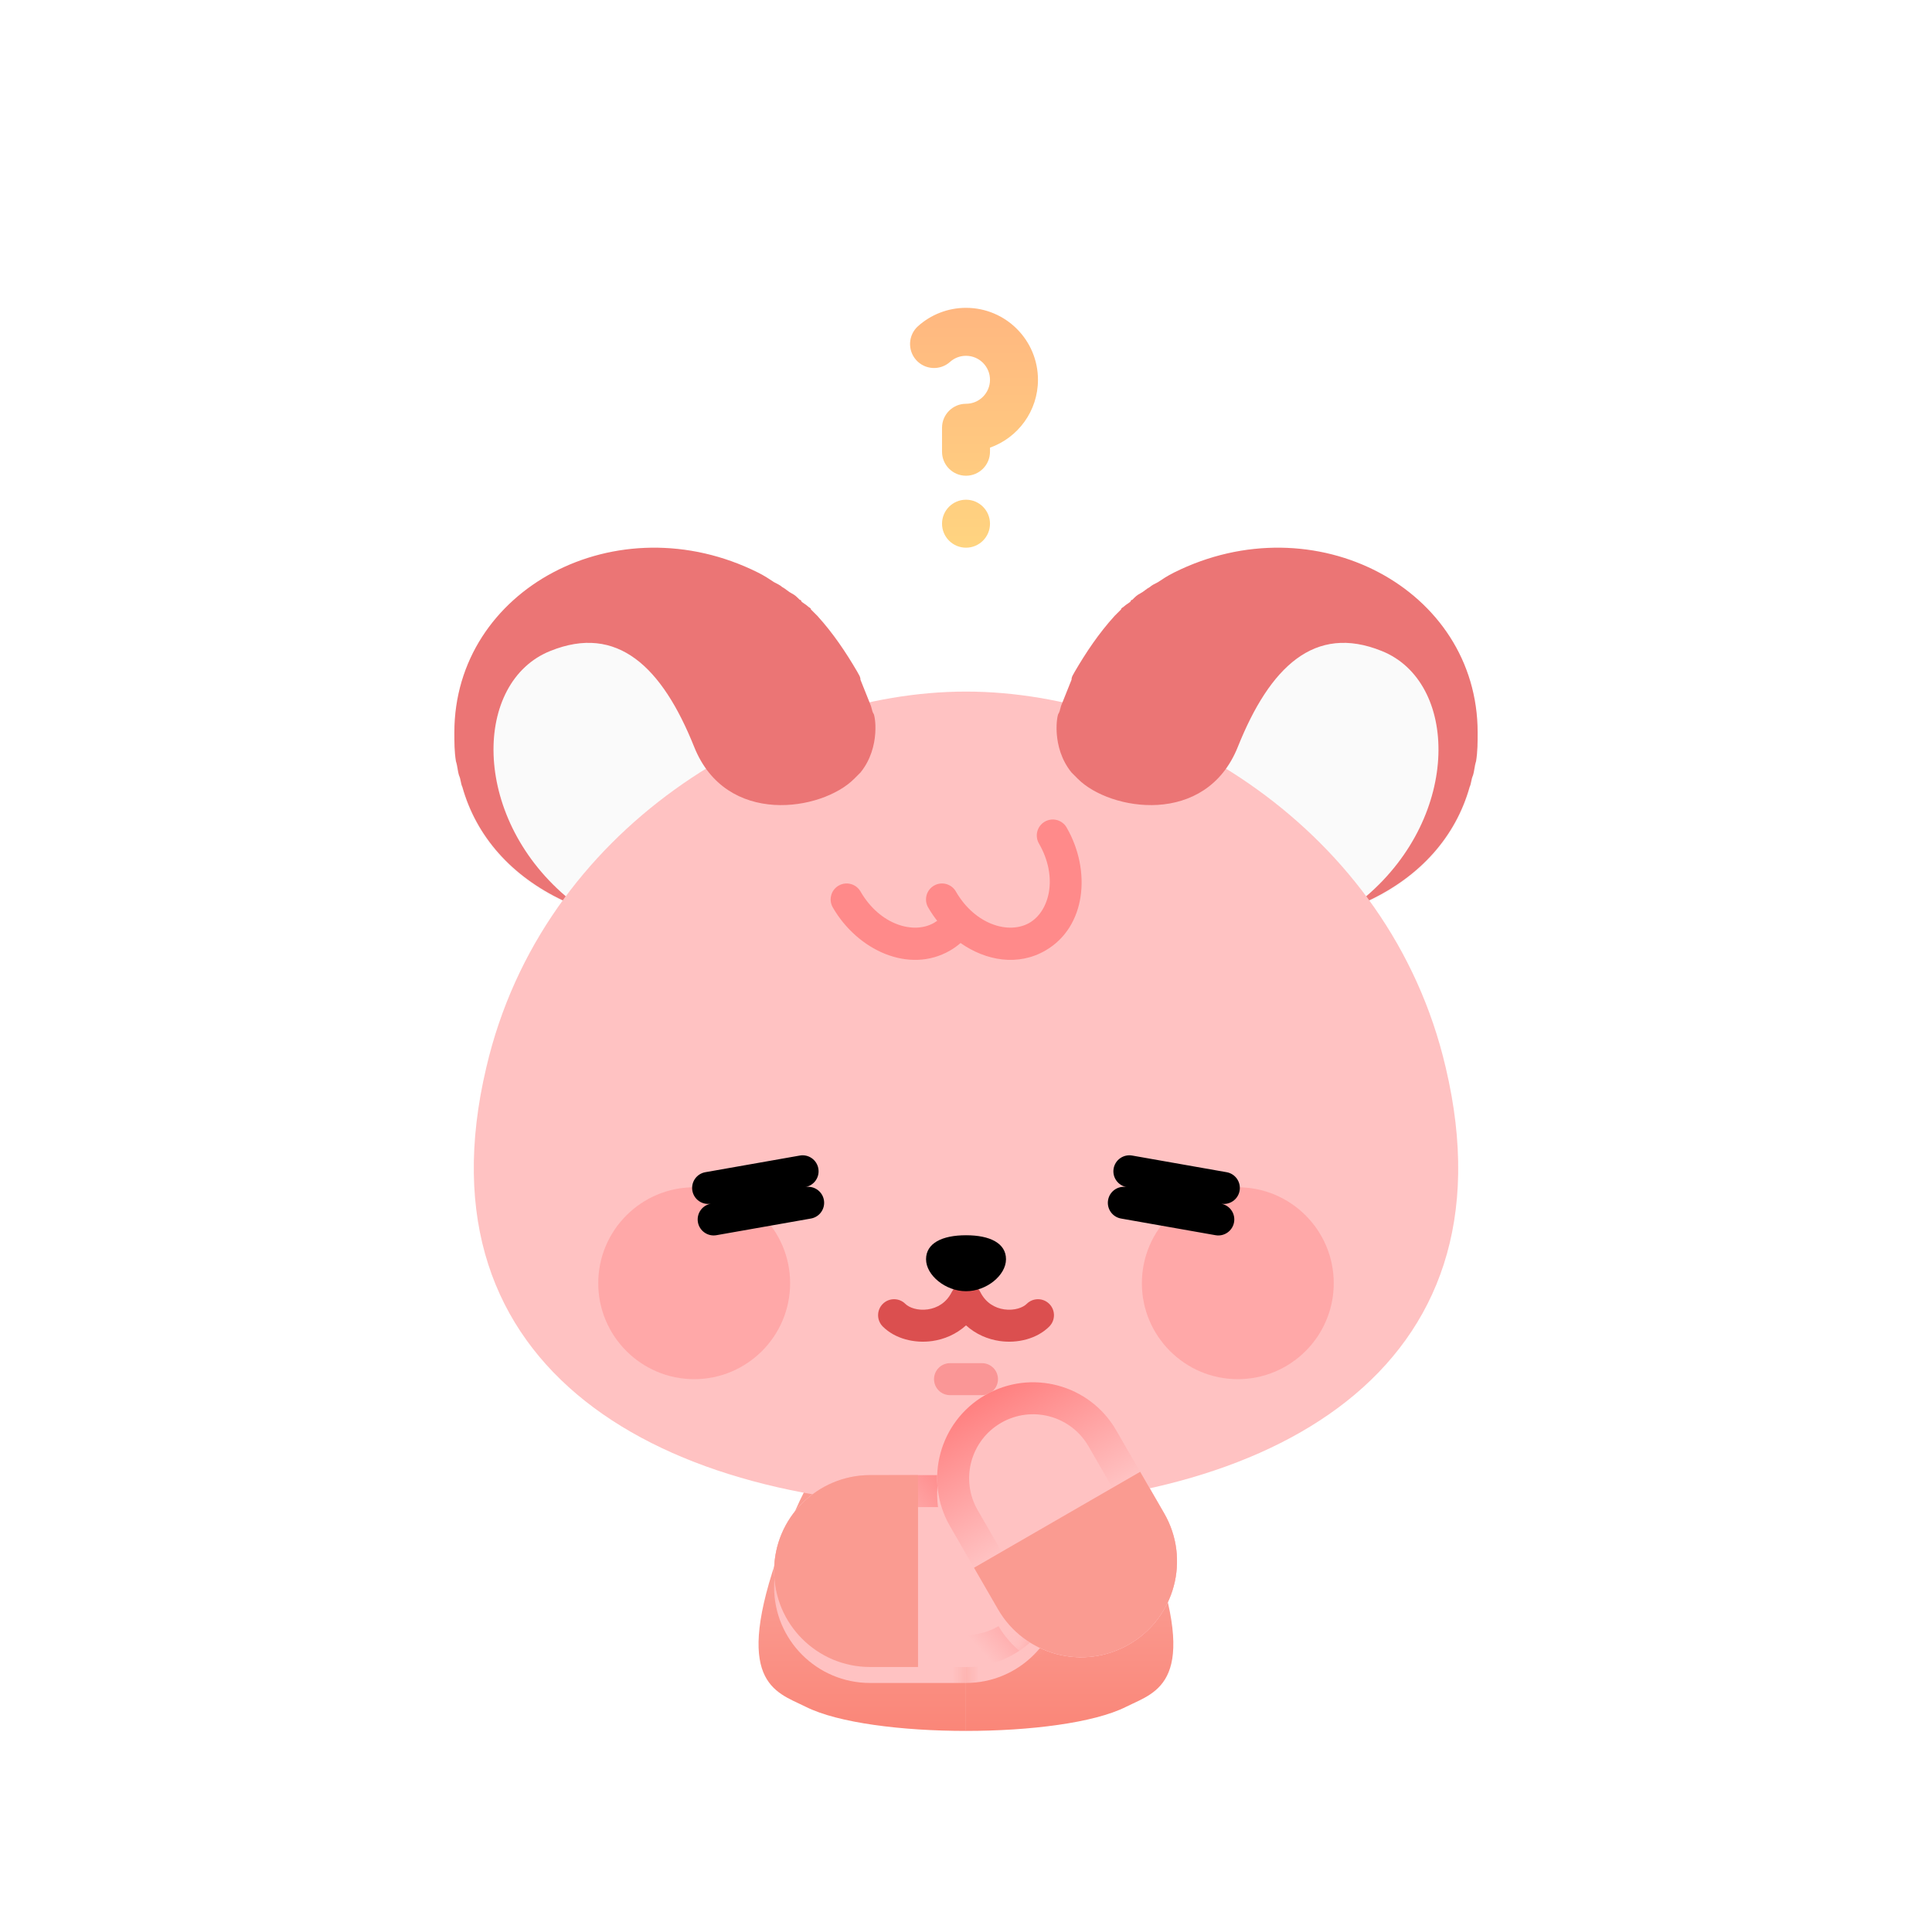 <svg width="145" height="144" viewBox="0 0 145 144" fill="none" xmlns="http://www.w3.org/2000/svg">
<path d="M72.496 103.5C68.896 103.5 63.136 104.699 59.296 114.299C54.834 125.455 57.631 126.758 59.974 127.85C60.152 127.933 60.327 128.014 60.495 128.099C62.895 129.299 67.695 129.899 72.496 129.899L72.496 103.5Z" fill="url(#paint0_linear_13006_3195)"/>
<path d="M72.496 103.5C76.095 103.5 81.856 104.699 85.696 114.299C90.158 125.455 87.361 126.758 85.017 127.85C84.84 127.933 84.665 128.014 84.496 128.099C82.096 129.299 77.295 129.899 72.496 129.899L72.496 103.5Z" fill="url(#paint1_linear_13006_3195)"/>
<path d="M72.496 113.875C71.616 114.871 70.329 115.5 68.896 115.5C66.245 115.5 64.096 113.351 64.096 110.7C64.096 108.049 66.245 105.9 68.896 105.9C70.329 105.9 71.616 106.528 72.496 107.525C73.375 106.528 74.662 105.9 76.096 105.9C78.747 105.9 80.896 108.049 80.896 110.7C80.896 113.351 78.747 115.5 76.096 115.5C74.662 115.5 73.375 114.871 72.496 113.875Z" fill="#FAFAFA"/>
<mask id="mask0_13006_3195" style="mask-type:alpha" maskUnits="userSpaceOnUse" x="56" y="103" width="33" height="27">
<path d="M72.496 103.5C68.896 103.5 63.136 104.699 59.296 114.299C54.834 125.455 57.631 126.758 59.974 127.85C60.152 127.933 60.327 128.014 60.495 128.099C62.895 129.299 67.695 129.899 72.496 129.899L72.496 103.5Z" fill="url(#paint2_linear_13006_3195)"/>
<path d="M72.496 103.5C76.095 103.5 81.856 104.699 85.696 114.299C90.158 125.455 87.361 126.758 85.017 127.85C84.84 127.933 84.665 128.014 84.496 128.099C82.096 129.299 77.295 129.899 72.496 129.899L72.496 103.5Z" fill="url(#paint3_linear_13006_3195)"/>
</mask>
<g mask="url(#mask0_13006_3195)">
<g filter="url(#filter0_d_13006_3195)">
<path d="M65.296 110.7C61.319 110.7 58.096 113.924 58.096 117.9C58.096 121.877 61.319 125.1 65.296 125.1L72.496 125.1C76.472 125.1 79.696 121.877 79.696 117.9C79.696 113.924 76.472 110.7 72.496 110.7L65.296 110.7Z" fill="#FFC2C2"/>
</g>
</g>
<path fill-rule="evenodd" clip-rule="evenodd" d="M54.5 69.374C62.9 68.534 66.5 64.574 66.5 59.774C66.5 58.214 66.38 56.654 65.9 55.094C65.84 54.854 65.78 54.584 65.72 54.314C65.66 54.044 65.6 53.774 65.54 53.534C65.48 53.414 65.45 53.294 65.42 53.174C65.39 53.054 65.36 52.934 65.3 52.814L64.58 51.014C64.58 50.838 64.515 50.727 64.434 50.585C64.404 50.534 64.372 50.478 64.34 50.414C63.5 48.974 62.54 47.534 61.34 46.214L60.86 45.734C60.86 45.66 60.814 45.631 60.75 45.592C60.711 45.568 60.665 45.539 60.62 45.494C60.56 45.434 60.47 45.374 60.38 45.314C60.29 45.254 60.2 45.194 60.14 45.134C60.14 45.014 60.02 45.014 60.02 45.014L60.02 45.014C59.78 44.774 59.66 44.654 59.42 44.534C59.3 44.474 59.18 44.384 59.06 44.294C58.94 44.204 58.82 44.114 58.7 44.054C58.58 43.934 58.34 43.814 58.1 43.694C57.74 43.454 57.38 43.214 56.9 42.974C46.34 37.694 34.1 44.174 34.1 54.974C34.1 55.694 34.1 56.414 34.22 57.254C34.28 57.434 34.31 57.614 34.34 57.794C34.37 57.974 34.4 58.154 34.46 58.334C34.52 58.454 34.55 58.604 34.58 58.754C34.61 58.904 34.64 59.054 34.7 59.174C35.78 63.014 38.54 66.014 42.5 67.814C42.68 67.874 42.83 67.934 42.98 67.994C43.13 68.054 43.28 68.114 43.46 68.174C46.58 69.374 50.3 69.734 54.5 69.374ZM90.5 69.374C82.1 68.534 78.5 64.574 78.5 59.774C78.5 58.214 78.62 56.654 79.1 55.094C79.16 54.854 79.22 54.584 79.28 54.314C79.34 54.044 79.4 53.774 79.46 53.534C79.52 53.414 79.55 53.294 79.58 53.174C79.61 53.054 79.64 52.934 79.7 52.814L80.42 51.014C80.42 50.838 80.484 50.727 80.566 50.585C80.595 50.534 80.627 50.478 80.66 50.414C81.5 48.974 82.46 47.534 83.66 46.214L84.14 45.734C84.14 45.66 84.185 45.631 84.249 45.592C84.288 45.568 84.334 45.539 84.38 45.494C84.44 45.434 84.53 45.374 84.62 45.314C84.71 45.254 84.8 45.194 84.86 45.134C84.86 45.014 84.98 45.014 84.98 45.014C85.22 44.774 85.34 44.654 85.58 44.534C85.7 44.474 85.82 44.384 85.94 44.294C86.06 44.204 86.18 44.114 86.3 44.054C86.42 43.934 86.66 43.814 86.9 43.694C87.26 43.454 87.62 43.214 88.1 42.974C98.66 37.694 110.9 44.174 110.9 54.974C110.9 55.694 110.9 56.414 110.78 57.254C110.72 57.434 110.69 57.614 110.66 57.794C110.63 57.974 110.6 58.154 110.54 58.334C110.48 58.454 110.45 58.604 110.42 58.754C110.39 58.904 110.36 59.054 110.3 59.174C109.22 63.014 106.46 66.014 102.5 67.814C102.32 67.874 102.17 67.934 102.02 67.994C101.87 68.054 101.72 68.114 101.54 68.174C98.42 69.374 94.7 69.734 90.5 69.374Z" fill="#FAFAFA"/>
<path fill-rule="evenodd" clip-rule="evenodd" d="M72.5 51.901C58.004 51.901 40.7 62.101 36.5 80.101C31.1 102.901 49.7 113.101 72.5 113.101C95.3 113.101 113.9 102.901 108.5 80.101C104.3 62.101 86.996 51.901 72.5 51.901Z" fill="#FFC2C2"/>
<path fill-rule="evenodd" clip-rule="evenodd" d="M59.3 96.301C59.3 100.273 56.072 103.501 52.1 103.501C48.128 103.501 44.9 100.273 44.9 96.301C44.9 92.329 48.128 89.101 52.1 89.101C56.072 89.101 59.3 92.329 59.3 96.301ZM100.1 96.301C100.1 100.273 96.872 103.501 92.9 103.501C88.928 103.501 85.7 100.273 85.7 96.301C85.7 92.329 88.928 89.101 92.9 89.101C96.872 89.101 100.1 92.329 100.1 96.301Z" fill="#FFA8A8"/>
<path d="M70.1 103.501C70.1 102.839 70.637 102.301 71.3 102.301H73.7C74.362 102.301 74.9 102.839 74.9 103.501C74.9 104.164 74.362 104.701 73.7 104.701H71.3C70.637 104.701 70.1 104.164 70.1 103.501Z" fill="#FA9696"/>
<path fill-rule="evenodd" clip-rule="evenodd" d="M72.981 96.401C73.118 96.46 73.243 96.545 73.351 96.653C73.446 96.747 73.523 96.856 73.58 96.974C73.983 97.773 74.664 98.162 75.372 98.264C76.139 98.373 76.779 98.127 77.054 97.853C77.522 97.384 78.282 97.384 78.751 97.853C79.219 98.322 79.219 99.081 78.751 99.55C77.825 100.476 76.366 100.83 75.033 100.639C74.144 100.512 73.244 100.136 72.502 99.464C71.761 100.136 70.861 100.512 69.972 100.639C68.639 100.83 67.18 100.476 66.254 99.55C65.785 99.081 65.785 98.322 66.254 97.853C66.722 97.384 67.482 97.384 67.951 97.853C68.225 98.127 68.866 98.373 69.633 98.264C70.34 98.162 71.022 97.773 71.424 96.974C71.482 96.856 71.559 96.747 71.654 96.653C71.761 96.545 71.887 96.46 72.024 96.401C72.179 96.333 72.342 96.301 72.502 96.301C72.663 96.301 72.826 96.333 72.981 96.401Z" fill="#DB4F4F"/>
<path fill-rule="evenodd" clip-rule="evenodd" d="M72.502 92.701C70.702 92.701 69.502 93.301 69.502 94.501C69.502 95.701 70.959 96.901 72.502 96.901C74.045 96.901 75.502 95.701 75.502 94.501C75.502 93.301 74.302 92.701 72.502 92.701Z" fill="black"/>
<path fill-rule="evenodd" clip-rule="evenodd" d="M51.964 89.36C51.849 88.707 52.285 88.085 52.937 87.97L60.028 86.72C60.68 86.605 61.303 87.04 61.418 87.693C61.533 88.346 61.097 88.968 60.444 89.083C61.097 88.968 61.72 89.404 61.835 90.056C61.95 90.709 61.514 91.332 60.861 91.447L53.771 92.697C53.118 92.812 52.496 92.376 52.38 91.724C52.265 91.071 52.701 90.448 53.354 90.333C52.701 90.448 52.079 90.013 51.964 89.36ZM83.58 87.694C83.695 87.041 84.318 86.605 84.971 86.72L92.061 87.97C92.714 88.085 93.15 88.708 93.034 89.361C92.919 90.013 92.297 90.449 91.644 90.334C92.297 90.449 92.733 91.071 92.618 91.724C92.503 92.377 91.88 92.813 91.228 92.698L84.137 91.447C83.484 91.332 83.049 90.71 83.164 90.057C83.279 89.404 83.901 88.969 84.554 89.084C83.901 88.969 83.465 88.346 83.58 87.694Z" fill="black"/>
<path fill-rule="evenodd" clip-rule="evenodd" d="M71.738 66.901C71.407 66.327 70.673 66.131 70.099 66.462C69.525 66.793 69.328 67.527 69.66 68.101C69.863 68.453 70.09 68.788 70.338 69.103C70.261 69.159 70.182 69.21 70.099 69.258C68.582 70.134 66.039 69.425 64.581 66.901C64.25 66.327 63.516 66.131 62.942 66.462C62.368 66.793 62.171 67.527 62.503 68.101C64.359 71.317 68.225 73.111 71.299 71.337C71.585 71.171 71.85 70.981 72.093 70.771C74.014 72.118 76.41 72.518 78.456 71.337C81.53 69.562 81.908 65.317 80.052 62.101C79.721 61.527 78.987 61.331 78.413 61.662C77.839 61.993 77.642 62.727 77.974 63.301C79.431 65.825 78.773 68.382 77.256 69.258C75.738 70.134 73.195 69.425 71.738 66.901Z" fill="#FF8A8A"/>
<path fill-rule="evenodd" clip-rule="evenodd" d="M52.1 56.054C49.7 50.054 46.34 46.814 41.3 48.854C35.555 51.152 35.31 61.15 42.462 67.263C42.386 67.365 42.311 67.468 42.236 67.571C38.417 65.759 35.755 62.808 34.7 59.054C34.64 58.934 34.61 58.784 34.58 58.634C34.55 58.484 34.52 58.334 34.46 58.214C34.4 58.034 34.37 57.854 34.34 57.674L34.34 57.674C34.31 57.494 34.28 57.314 34.22 57.134C34.1 56.414 34.1 55.694 34.1 54.974C34.1 44.174 46.34 37.694 56.9 42.974C57.38 43.214 57.74 43.454 58.1 43.694C58.34 43.814 58.58 43.934 58.7 44.054C58.82 44.114 58.94 44.204 59.059 44.294L59.06 44.294C59.18 44.384 59.3 44.474 59.42 44.534C59.66 44.654 59.78 44.774 60.02 45.014C60.02 45.014 60.14 45.014 60.14 45.134C60.2 45.194 60.29 45.254 60.38 45.314C60.47 45.374 60.56 45.434 60.62 45.494C60.665 45.539 60.711 45.568 60.75 45.592L60.75 45.592L60.751 45.592C60.814 45.631 60.86 45.66 60.86 45.734L61.34 46.214C62.54 47.534 63.5 48.974 64.34 50.414C64.372 50.478 64.404 50.534 64.434 50.585C64.515 50.727 64.58 50.838 64.58 51.014L65.3 52.814C65.36 52.934 65.39 53.054 65.42 53.174L65.42 53.174L65.42 53.174C65.45 53.294 65.48 53.414 65.54 53.534C65.66 53.534 66.14 56.054 64.58 57.974L64.1 58.454C61.7 60.854 54.5 62.054 52.1 56.054ZM92.9 56.054C95.3 50.054 98.66 46.814 103.7 48.854C109.444 51.152 109.689 61.15 102.537 67.263C102.613 67.365 102.688 67.468 102.763 67.571C106.582 65.759 109.244 62.808 110.3 59.054C110.36 58.934 110.39 58.784 110.42 58.634C110.45 58.484 110.48 58.334 110.54 58.214C110.6 58.034 110.63 57.854 110.66 57.674C110.69 57.494 110.72 57.314 110.78 57.134C110.9 56.414 110.9 55.694 110.9 54.974C110.9 44.174 98.66 37.694 88.1 42.974C87.62 43.214 87.26 43.454 86.9 43.694C86.659 43.814 86.42 43.934 86.3 44.054C86.18 44.114 86.06 44.204 85.94 44.294L85.94 44.294C85.82 44.384 85.7 44.474 85.58 44.534C85.34 44.654 85.22 44.774 84.98 45.014C84.98 45.014 84.86 45.014 84.86 45.134C84.8 45.194 84.71 45.254 84.62 45.314C84.53 45.374 84.44 45.434 84.38 45.494C84.334 45.539 84.288 45.568 84.249 45.592L84.249 45.592C84.185 45.631 84.14 45.66 84.14 45.734L83.66 46.214C82.46 47.534 81.5 48.974 80.66 50.414C80.627 50.478 80.595 50.534 80.566 50.585C80.484 50.727 80.42 50.838 80.42 51.014L79.7 52.814C79.64 52.934 79.61 53.054 79.58 53.174L79.58 53.174L79.58 53.174C79.55 53.294 79.52 53.414 79.46 53.534C79.34 53.534 78.86 56.054 80.42 57.974L80.9 58.454C83.3 60.854 90.5 62.054 92.9 56.054Z" fill="#EB7575"/>
<path d="M65.3 110.702C61.323 110.702 58.1 113.925 58.1 117.902C58.1 121.878 61.323 125.102 65.3 125.102L72.5 125.102C76.476 125.102 79.7 121.878 79.7 117.902C79.7 113.925 76.476 110.702 72.5 110.702L65.3 110.702Z" fill="#FFC2C2"/>
<path fill-rule="evenodd" clip-rule="evenodd" d="M72.5 122.702L65.3 122.702C62.649 122.702 60.5 120.553 60.5 117.902C60.5 115.251 62.649 113.102 65.3 113.102L72.5 113.102C75.151 113.102 77.3 115.251 77.3 117.902C77.3 120.553 75.151 122.702 72.5 122.702ZM58.1 117.902C58.1 113.925 61.323 110.702 65.3 110.702L72.5 110.702C76.476 110.702 79.7 113.925 79.7 117.902C79.7 121.878 76.476 125.102 72.5 125.102L65.3 125.102C61.323 125.102 58.1 121.878 58.1 117.902Z" fill="url(#paint4_linear_13006_3195)"/>
<path d="M58.1 117.902C58.1 113.925 61.323 110.702 65.3 110.702L68.9 110.702L68.9 125.102L65.3 125.102C61.323 125.102 58.1 121.878 58.1 117.902Z" fill="#FA9B91"/>
<mask id="mask1_13006_3195" style="mask-type:alpha" maskUnits="userSpaceOnUse" x="58" y="110" width="22" height="16">
<path d="M65.302 110.702C61.325 110.702 58.102 113.925 58.102 117.902C58.102 121.878 61.325 125.102 65.302 125.102L72.502 125.102C76.478 125.102 79.702 121.878 79.702 117.902C79.702 113.925 76.478 110.702 72.502 110.702L65.302 110.702Z" fill="#FFC2C2"/>
</mask>
<g mask="url(#mask1_13006_3195)">
<g filter="url(#filter1_d_13006_3195)">
<path d="M74.902 120.772C76.89 124.216 81.294 125.396 84.737 123.407C88.181 121.419 89.361 117.016 87.373 113.572L83.773 107.337C81.784 103.893 77.381 102.713 73.937 104.701C70.494 106.689 69.314 111.093 71.302 114.537L74.902 120.772Z" fill="#FFC2C2"/>
</g>
</g>
<path d="M74.9 120.771C76.888 124.215 81.292 125.395 84.735 123.406C88.179 121.418 89.359 117.015 87.371 113.571L83.771 107.336C81.782 103.892 77.379 102.712 73.935 104.7C70.492 106.688 69.312 111.092 71.3 114.536L74.9 120.771Z" fill="#FFC2C2"/>
<path fill-rule="evenodd" clip-rule="evenodd" d="M81.692 108.536L85.292 114.771C86.618 117.067 85.831 120.002 83.535 121.328C81.24 122.653 78.304 121.867 76.978 119.571L73.379 113.336C72.053 111.04 72.84 108.104 75.135 106.779C77.431 105.453 80.367 106.24 81.692 108.536ZM84.735 123.406C81.292 125.395 76.888 124.215 74.9 120.771L71.3 114.536C69.312 111.092 70.492 106.688 73.935 104.7C77.379 102.712 81.782 103.892 83.771 107.336L87.371 113.571C89.359 117.015 88.179 121.418 84.735 123.406Z" fill="url(#paint5_linear_13006_3195)"/>
<path d="M84.737 123.406C81.293 125.394 76.889 124.214 74.901 120.77L73.101 117.653L85.572 110.453L87.372 113.57C89.36 117.014 88.18 121.417 84.737 123.406Z" fill="#FA9B91"/>
<path d="M71.301 27.16C71.621 26.873 72.039 26.702 72.501 26.702C73.495 26.702 74.301 27.508 74.301 28.502C74.301 29.496 73.495 30.302 72.501 30.302C71.507 30.302 70.701 31.108 70.701 32.102V33.902C70.701 34.896 71.507 35.702 72.501 35.702C73.495 35.702 74.301 34.896 74.301 33.902V33.594C76.398 32.853 77.901 30.853 77.901 28.502C77.901 25.519 75.483 23.102 72.501 23.102C71.119 23.102 69.855 23.623 68.9 24.477C68.16 25.14 68.097 26.278 68.76 27.019C69.422 27.759 70.561 27.823 71.301 27.16Z" fill="url(#paint6_linear_13006_3195)"/>
<path d="M72.501 41.102C73.495 41.102 74.301 40.296 74.301 39.302C74.301 38.307 73.495 37.502 72.501 37.502C71.507 37.502 70.701 38.307 70.701 39.302C70.701 40.296 71.507 41.102 72.501 41.102Z" fill="url(#paint7_linear_13006_3195)"/>
<defs>
<filter id="filter0_d_13006_3195" x="55.696" y="109.5" width="26.4" height="19.2" filterUnits="userSpaceOnUse" color-interpolation-filters="sRGB">
<feFlood flood-opacity="0" result="BackgroundImageFix"/>
<feColorMatrix in="SourceAlpha" type="matrix" values="0 0 0 0 0 0 0 0 0 0 0 0 0 0 0 0 0 0 127 0" result="hardAlpha"/>
<feOffset dy="1.2"/>
<feGaussianBlur stdDeviation="1.2"/>
<feComposite in2="hardAlpha" operator="out"/>
<feColorMatrix type="matrix" values="0 0 0 0 0.5 0 0 0 0 0 0 0 0 0 0.167 0 0 0 0.15 0"/>
<feBlend mode="normal" in2="BackgroundImageFix" result="effect1_dropShadow_13006_3195"/>
<feBlend mode="normal" in="SourceGraphic" in2="effect1_dropShadow_13006_3195" result="shape"/>
</filter>
<filter id="filter1_d_13006_3195" x="67.936" y="102.535" width="22.802" height="25.438" filterUnits="userSpaceOnUse" color-interpolation-filters="sRGB">
<feFlood flood-opacity="0" result="BackgroundImageFix"/>
<feColorMatrix in="SourceAlpha" type="matrix" values="0 0 0 0 0 0 0 0 0 0 0 0 0 0 0 0 0 0 127 0" result="hardAlpha"/>
<feOffset dy="1.2"/>
<feGaussianBlur stdDeviation="1.2"/>
<feComposite in2="hardAlpha" operator="out"/>
<feColorMatrix type="matrix" values="0 0 0 0 0.5 0 0 0 0 0 0 0 0 0 0.167 0 0 0 0.15 0"/>
<feBlend mode="normal" in2="BackgroundImageFix" result="effect1_dropShadow_13006_3195"/>
<feBlend mode="normal" in="SourceGraphic" in2="effect1_dropShadow_13006_3195" result="shape"/>
</filter>
<linearGradient id="paint0_linear_13006_3195" x1="72.496" y1="103.5" x2="72.496" y2="129.899" gradientUnits="userSpaceOnUse">
<stop offset="0.6" stop-color="#FA9B91"/>
<stop offset="1" stop-color="#FA8678"/>
</linearGradient>
<linearGradient id="paint1_linear_13006_3195" x1="72.496" y1="103.5" x2="72.496" y2="129.899" gradientUnits="userSpaceOnUse">
<stop offset="0.6" stop-color="#FA9B91"/>
<stop offset="1" stop-color="#FA8678"/>
</linearGradient>
<linearGradient id="paint2_linear_13006_3195" x1="72.496" y1="103.5" x2="72.496" y2="129.899" gradientUnits="userSpaceOnUse">
<stop offset="0.6" stop-color="#FA9B91"/>
<stop offset="1" stop-color="#FA8678"/>
</linearGradient>
<linearGradient id="paint3_linear_13006_3195" x1="72.496" y1="103.5" x2="72.496" y2="129.899" gradientUnits="userSpaceOnUse">
<stop offset="0.6" stop-color="#FA9B91"/>
<stop offset="1" stop-color="#FA8678"/>
</linearGradient>
<linearGradient id="paint4_linear_13006_3195" x1="61.7" y1="122.702" x2="73.7" y2="111.902" gradientUnits="userSpaceOnUse">
<stop offset="0.5" stop-color="#FFC2C2"/>
<stop offset="1" stop-color="#FF8080"/>
</linearGradient>
<linearGradient id="paint5_linear_13006_3195" x1="73.935" y1="104.7" x2="84.735" y2="123.406" gradientUnits="userSpaceOnUse">
<stop stop-color="#FF8080"/>
<stop offset="0.5" stop-color="#FFC2C2"/>
</linearGradient>
<linearGradient id="paint6_linear_13006_3195" x1="73.101" y1="23.102" x2="73.101" y2="41.102" gradientUnits="userSpaceOnUse">
<stop stop-color="#FFB780"/>
<stop offset="1" stop-color="#FFD480"/>
</linearGradient>
<linearGradient id="paint7_linear_13006_3195" x1="73.101" y1="23.102" x2="73.101" y2="41.102" gradientUnits="userSpaceOnUse">
<stop stop-color="#FFB780"/>
<stop offset="1" stop-color="#FFD480"/>
</linearGradient>
</defs>
</svg>
